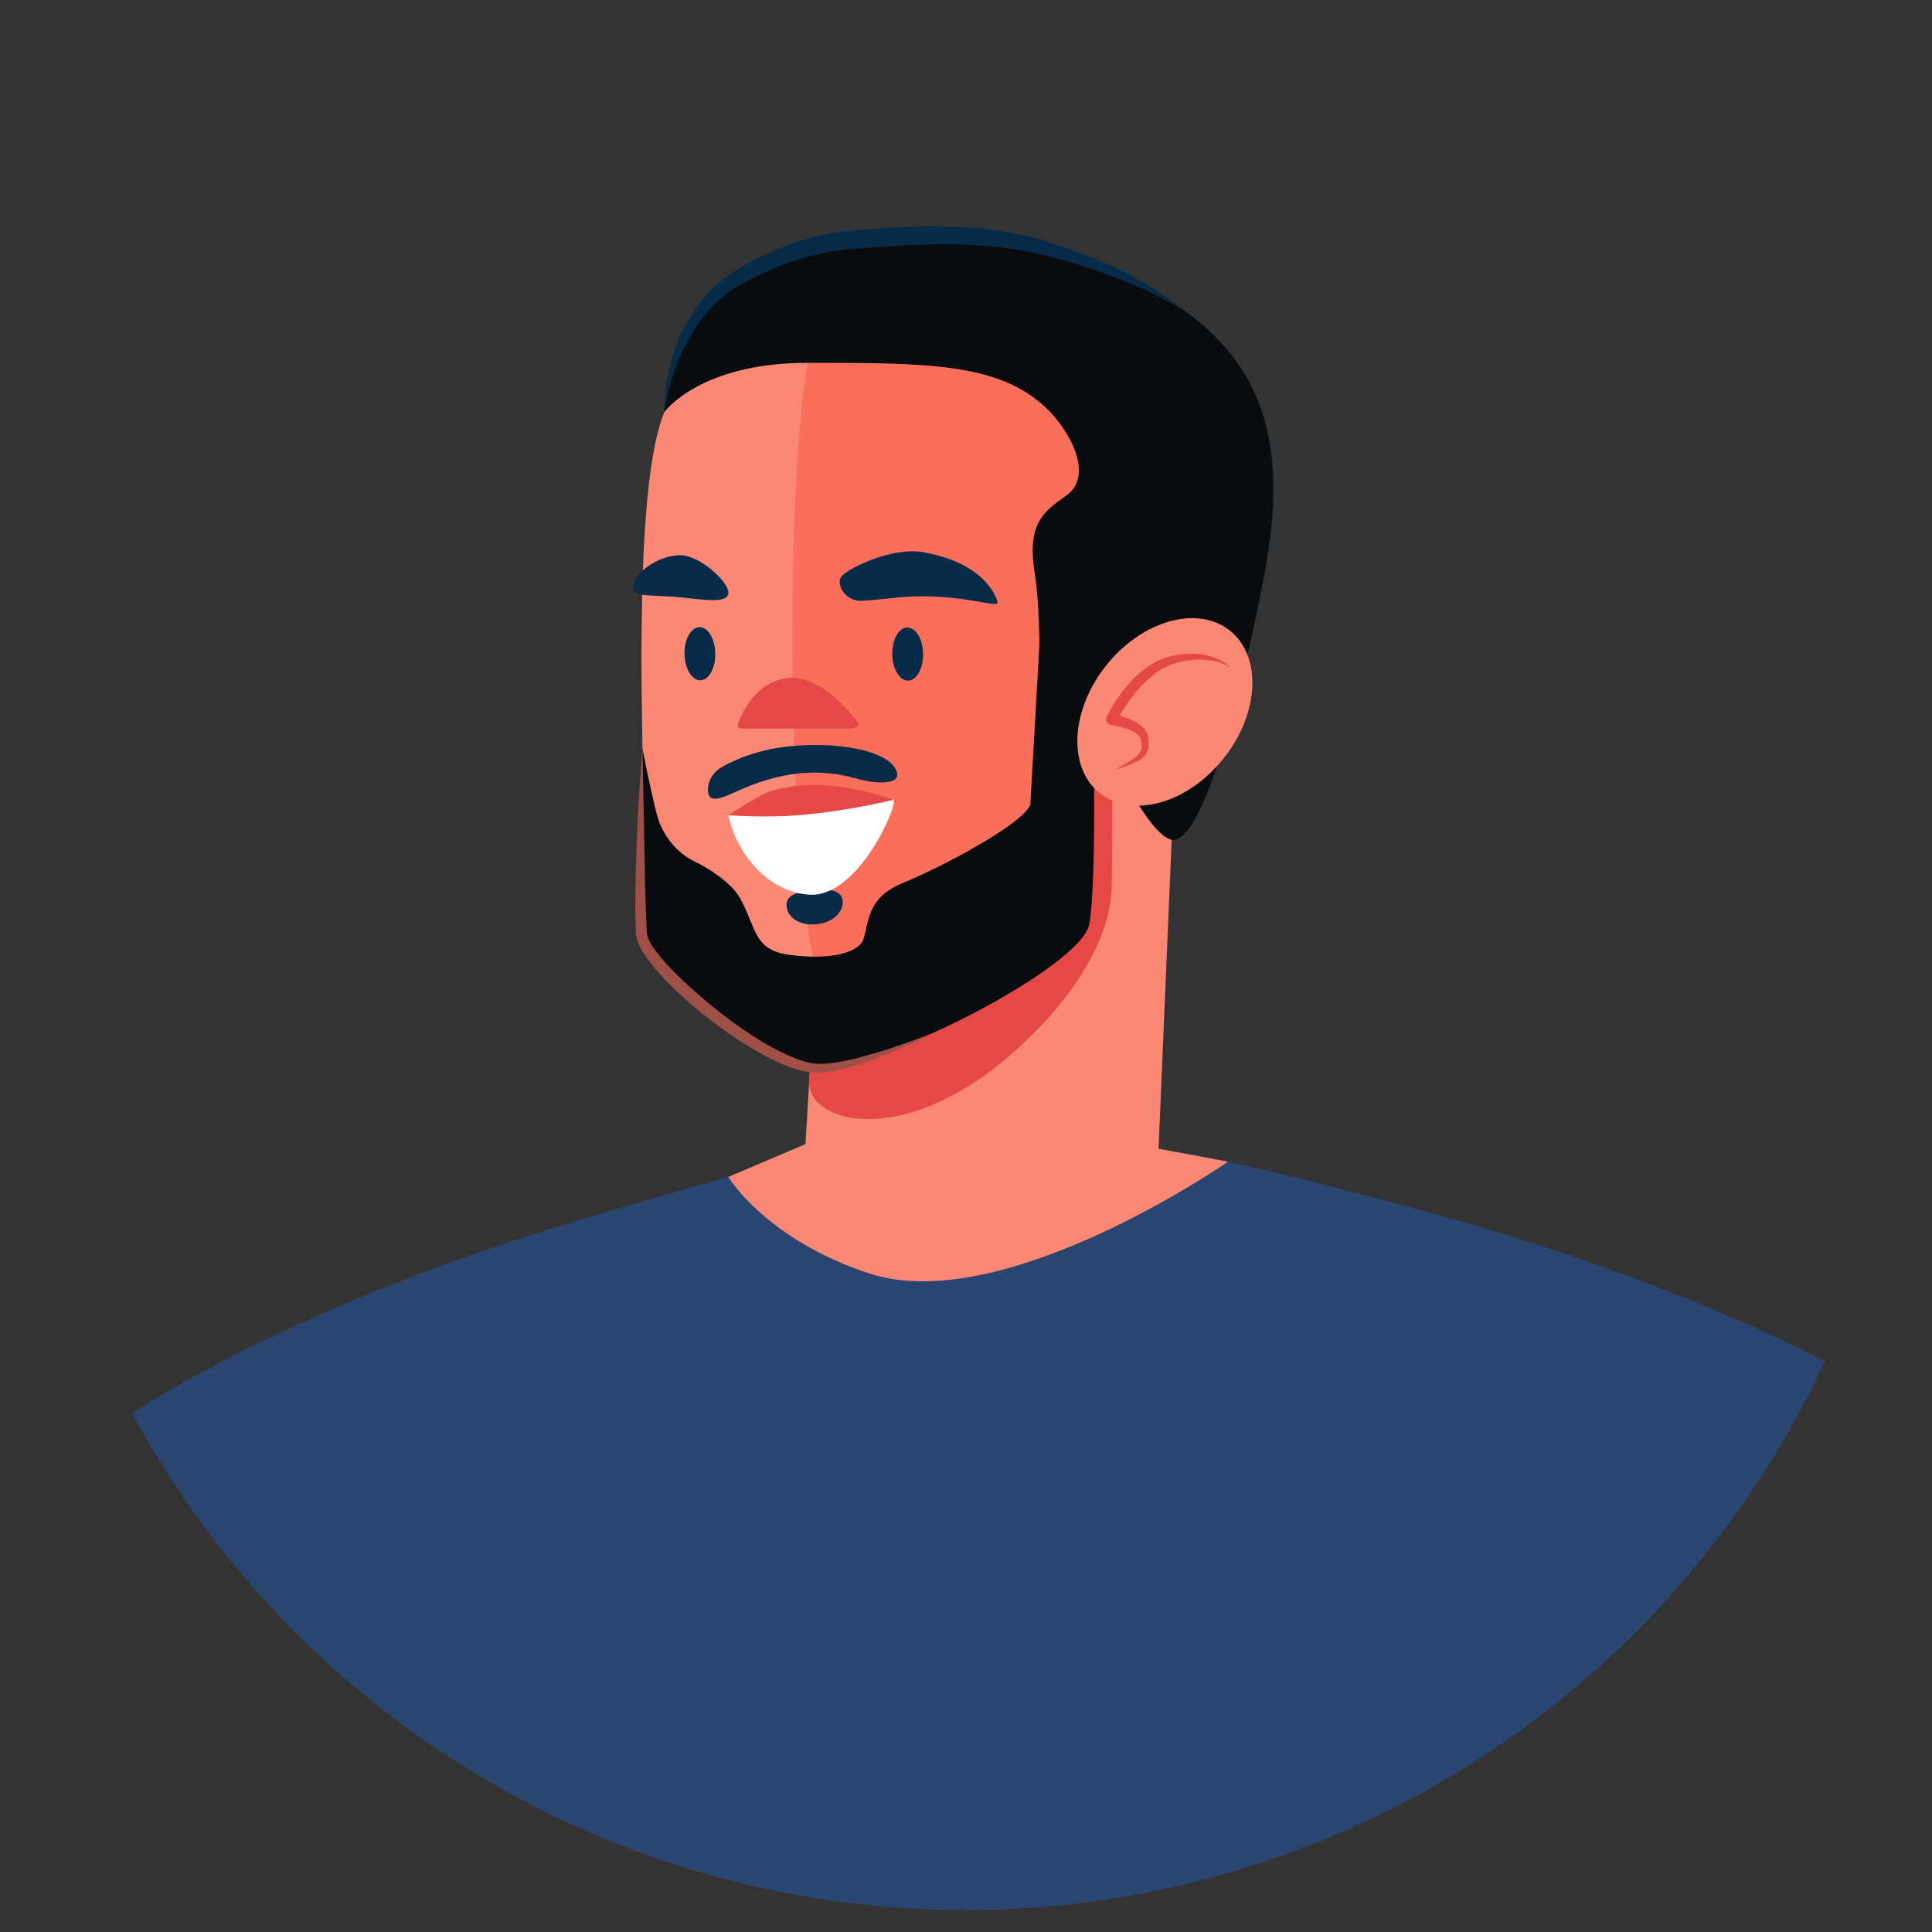 <svg xmlns="http://www.w3.org/2000/svg" xmlns:xlink="http://www.w3.org/1999/xlink" id="Capa_1" viewBox="0 0 500 500"><rect x="0" y="0" width="500" height="500" fill="#333333" stroke="none"/><defs><style>.cls-1{clip-path:url(#clippath);}.cls-2{fill:none;}.cls-2,.cls-3,.cls-4,.cls-5,.cls-6,.cls-7,.cls-8,.cls-9,.cls-10{stroke-width:0px;}.cls-3{fill:#fa6e5c;}.cls-4{fill:#fb8875;}.cls-5{fill:#2a4670;}.cls-6{fill:#062b49;}.cls-7{fill:#080c0f;}.cls-8{fill:#9e5046;}.cls-9{fill:#fff;}.cls-10{fill:#e54945;}</style><clipPath id="clippath"><circle class="cls-2" cx="249.84" cy="249.16" r="245.17"></circle></clipPath></defs><g class="cls-1"><path class="cls-4" d="M246.39,322.44l10.69.52c21.76,1.07,41.56-5.35,42.73-25.1l4.32-101.68c1.17-19.76-15.52-36.64-37.28-37.71l-10.69-.52c-21.76-1.07-40.36,14.09-41.53,33.85l-6.14,103.75c-1.17,19.76,16.13,25.83,37.9,26.9Z"></path><path class="cls-10" d="M287.89,176.64c1.7-28.54-.44-16.99-25.59-18.22h0c-25.15-1.23-46.91,20.91-48.61,49.44l-4.27,71.82c-.63,10.96,23.6,17.41,50.92-5.66,14.98-12.64,26.65-28.95,27.34-43.68.32-6.8.21-53.71.21-53.71Z"></path><path class="cls-4" d="M283.54,153.83c-.91-33.91-6.8-78.78-70.55-68.53-17.95,2.89-35.21,7.11-41.06,21.35-7.55,18.35-5.82,72.92-5.54,94.64.4,30.79-.11,46.42,12.47,54.77,12.35,8.2,51.61,9.47,74.09-2.13,20.2-10.43,27.09-22.23,29.28-55.32,1.95-29.55,1.69-30.51,1.31-44.78Z"></path><path class="cls-3" d="M283.54,153.83c-.85-31.76-6.07-73.12-59.09-69.83-.73.05-14.37,1.38-16.01,13.25-6.37,46.32-3.99,165.67,8.86,165.03,12.65-.63,25.77-3.24,35.65-8.34,20.2-10.43,27.09-22.23,29.28-55.32,1.95-29.55,1.69-30.51,1.31-44.78Z"></path><path class="cls-5" d="M93.09,497.56c3.64,28.66,11.36,50.41,15.97,61.48,10.93,3.37,21.89,6.63,32.9,9.69,8.12,2.26,16.26,4.71,24.48,6.56,4.68.99,9.37,1.88,14.08,2.66,11.78,1.72,9.49,1.59-6.87-.39,3.57,2.89,16.65,1.48,21.79,1.78,9.71.57,19.44.83,29.17.88,32.15.16,64.68-1.49,96.7-4.33,6.44-.57,12.85-1.34,19.28-2.05,1.98-.37,3.96-.7,5.93-1.09,10.86-2.19,21.65-4.84,32.24-8.1,3.55-2.03,7.61-4.41,10.99-6.54.58-.57,1.26-1.24,2.1-2.05,3.38-3.26,6.88-6.39,10.22-9.68,7.89-7.76,15.59-15.61,23.26-23.44,2.3-24.05.93-40.2.93-40.2-.7-18.93,85.25-105.74,85.25-105.74,0,0-35.82-32.94-135.85-61.63-6.79-1.95-61.73-16.99-74.21-17.51-10.91-.46-26.65-1.2-39.21-1.72-13.56-.56-43.15-.17-43.15-.17,0,0-54.42,15.05-79.38,22.93-73.65,23.27-110.15,49.87-110.15,49.87,0,0,57.2,68.59,61.06,93.2,2.43,15.51-1.33,5.81,2.45,35.58Z"></path><path class="cls-10" d="M220.68,187.6s-9.82-12.72-17.73-11.03c-7.92,1.7-10.54,11.03-10.54,11.03h28.27Z"></path><path class="cls-10" d="M222.04,186.97c-4.02-5.14-10.57-11.87-17.66-11.53-6.62.32-11.7,6.31-13.47,12.29-.15.51.57.83.95.83h28.27c1.29,0,3.08-1.95,1.08-1.95h-11.36c-4.75,0-10.94-1.09-15.57,0-.24.06-1.04.11-1.28,0,1.65.73.57.55,1.55-.9,2.48-3.69,4.52-8.57,10.05-8.3,5.8.28,11.35,6.51,14.71,10.8.74.94,3.58-.15,2.73-1.24Z"></path><path class="cls-6" d="M230.92,169.35c.07,3.8,1.91,6.84,4.11,6.8,2.2-.04,3.93-3.15,3.86-6.95-.07-3.8-1.91-6.84-4.11-6.8s-3.93,3.15-3.86,6.95Z"></path><path class="cls-6" d="M177.15,169.26c.07,3.8,1.91,6.84,4.11,6.8,2.2-.04,3.93-3.15,3.86-6.95-.07-3.8-1.91-6.84-4.11-6.8s-3.93,3.15-3.86,6.95Z"></path><path class="cls-6" d="M223.23,155.49c-2.63.16-5.16-1.47-5.81-4.03-.22-.87-.16-1.74.48-2.42,2.03-2.21,13.19-7.51,20.93-6.14,15.55,2.76,18.76,10.9,19.32,12.85.56,1.95-7.99-1.94-22.46-1.37-2.89.11-8.57.87-12.47,1.11Z"></path><path class="cls-6" d="M164.21,150.53c1.27-3.26,6.46-6.57,11.49-6.85,5.04-.28,12.79,6.73,12.79,9.65s-5.75,1.96-12.33,1.27c-8.63-.9-13.71.45-11.95-4.07Z"></path><path class="cls-6" d="M183.21,204.31c.04-2.42,1.47-4.6,3.58-5.79,3.28-1.86,9.38-4.6,17.82-5.4,13.13-1.25,23.87,1.39,26.63,5.11,3.63,4.88-3.58,4.96-9.49,3.29-9.28-2.63-17.36-1.77-25.76,1.13-5.69,1.96-9.43,4.6-11.69,3.94-.85-.25-1.1-1.19-1.08-2.28Z"></path><path class="cls-7" d="M166.27,193.69s1.92,10.14,3.7,16.99c1.41,5.43,5.07,10.07,10.14,12.46,3.35,1.58,9.27,5.4,11.42,9.3,4.3,7.8,3.4,13.42,12.78,14.67,11.33,1.51,18.11-.81,19.16-4.09,1.52-4.72.88-10.73,10.3-14.56,9.42-3.82,30.49-14.86,32.87-20.13l2.44-42.86s11.66,8.24,12.89,11.9c1.23,3.66,1.99,51.14-.1,61.92s-52.73,37.18-70.31,37.18c-13.23,0-45.05-26.65-45.54-34.59-.82-13.24.25-48.2.25-48.2Z"></path><path class="cls-4" d="M188.49,304.57s9.65,16.23,36.53,25.01c34.8,11.37,92.79-28.94,92.79-28.94l-43.93-8.18-61.52,1.99-23.87,10.13Z"></path><path class="cls-6" d="M218.06,234c-.3,2.44-2.72,4.76-6.66,5.19-3.94.43-6.9-1.3-7.62-3.64-1.23-4,2.72-4.76,6.66-5.19,3.94-.43,8.08-.07,7.62,3.64Z"></path><path class="cls-9" d="M188.49,210.99s41-5.78,42.76-3.97c1.2,1.23-8.96,24.93-21.46,24.54-9.18-.29-18.49-8.38-21.3-20.56Z"></path><path class="cls-10" d="M231.25,207.01s-17.87-6.99-32.16-2.11c-2.89.99-10.61,6.08-10.61,6.08,0,0,9.51.71,18.13,0,12.67-1.03,24.63-3.98,24.63-3.98Z"></path><path class="cls-8" d="M241.43,267.36c-5.12,2.7-10.43,5.02-15.88,7.06-2.74.96-5.53,1.83-8.42,2.45-2.84.66-5.94,1.01-9.04.36-5.96-1.37-11.08-4.41-16.03-7.49-4.92-3.17-9.59-6.69-14.02-10.51-4.32-3.95-8.57-7.97-11.88-13.15-.36-.72-.77-1.37-1.08-2.16-.21-.84-.56-1.89-.5-2.54l-.13-4.37c-.07-2.9-.03-5.8.04-8.69.25-11.57.79-23.11,1.78-34.63l.67,34.63.26,8.62.2,4.28c-.02.81.28,1.12.36,1.68.22.54.6,1.12.89,1.69,2.98,4.52,7.26,8.51,11.49,12.25,4.25,3.79,8.76,7.31,13.5,10.47,4.73,3.12,9.75,5.97,14.99,7.54,2.55.68,5.32.55,8.12.05,2.79-.44,5.56-1.18,8.32-1.96,5.54-1.51,10.94-3.54,16.35-5.58Z"></path><path class="cls-7" d="M171.93,106.65s9.1-12.75,37.06-12.75c30.62,0,49.19,0,61.47,11.41,6.61,6.15,12.73,17.85,5.48,22.96-5.91,4.16-10.11,7.18-8.22,19.57,2.15,14.08.91,31.47.91,31.47l10.68-2.74s15.3,38.51,23.76,40.71c9.27,2.42,21.27-52.18,24.48-70.48,6.43-36.67-.7-64.58-51.92-81.02-15.46-4.96-29.6-6.13-57.04-3.53-12.77,1.21-27.53,8.41-33.15,13.72-11.4,10.77-13.22,26.06-13.51,30.68Z"></path><ellipse class="cls-4" cx="301.47" cy="184.26" rx="26.95" ry="19.38" transform="translate(-30.93 304.03) rotate(-51.25)"></ellipse><path class="cls-10" d="M318.45,172.73c-2.75-1.67-5.95-2.19-9-2.01-3.05.15-6.14.97-8.69,2.44-2.63,1.43-4.8,3.64-6.8,5.94-1.92,2.37-3.66,5.02-5.02,7.69l-1.05-1.96c2.01.37,3.87.93,5.72,1.87.92.48,1.84,1.07,2.59,2,.37.45.7,1.02.85,1.66.14.6.19,1.02.21,1.57.07,1.02-.04,2.22-.68,3.23-.63,1-1.58,1.55-2.45,1.98-1.77.84-3.53,1.44-5.34,2.06,1.56-1.07,3.27-1.95,4.74-3.03,1.56-1.1,2.25-2.32,1.85-4.04-.06-.38-.18-.9-.3-1.2-.11-.26-.29-.52-.56-.75-.52-.47-1.24-.87-2.01-1.22-1.56-.65-3.37-1.08-5.06-1.38h-.04c-.75-.14-1.26-.86-1.13-1.61.02-.12.06-.25.11-.36,1.45-3.07,3.28-5.77,5.43-8.31,2.17-2.5,4.74-4.76,7.81-6.28,3.15-1.43,6.49-1.96,9.81-1.83,3.29.23,6.65,1.28,8.99,3.53Z"></path><path class="cls-6" d="M306.46,80.36c-5.83-3.48-11.91-6.4-18.23-8.68-6.26-2.38-12.71-4.43-19.18-5.91-12.96-2.97-26.35-2.92-39.74-1.99-3.35.2-6.7.46-10.06.75-3.23.26-6.4.9-9.57,1.74-6.33,1.66-12.5,4.26-18.18,7.48-5.69,3.1-10.01,8.2-13.25,13.95-3.31,5.74-5.29,12.26-6.32,18.95-.05-6.8,1.48-13.63,4.22-20.01,2.92-6.23,7.35-12.18,13.38-16.01,5.81-3.93,12.24-6.67,18.92-8.73,3.35-.99,6.84-1.69,10.36-2.03,3.39-.33,6.78-.64,10.19-.87,13.55-.83,27.64-.75,40.97,3.22,13.1,4.01,25.91,9.49,36.5,18.13Z"></path></g></svg>
